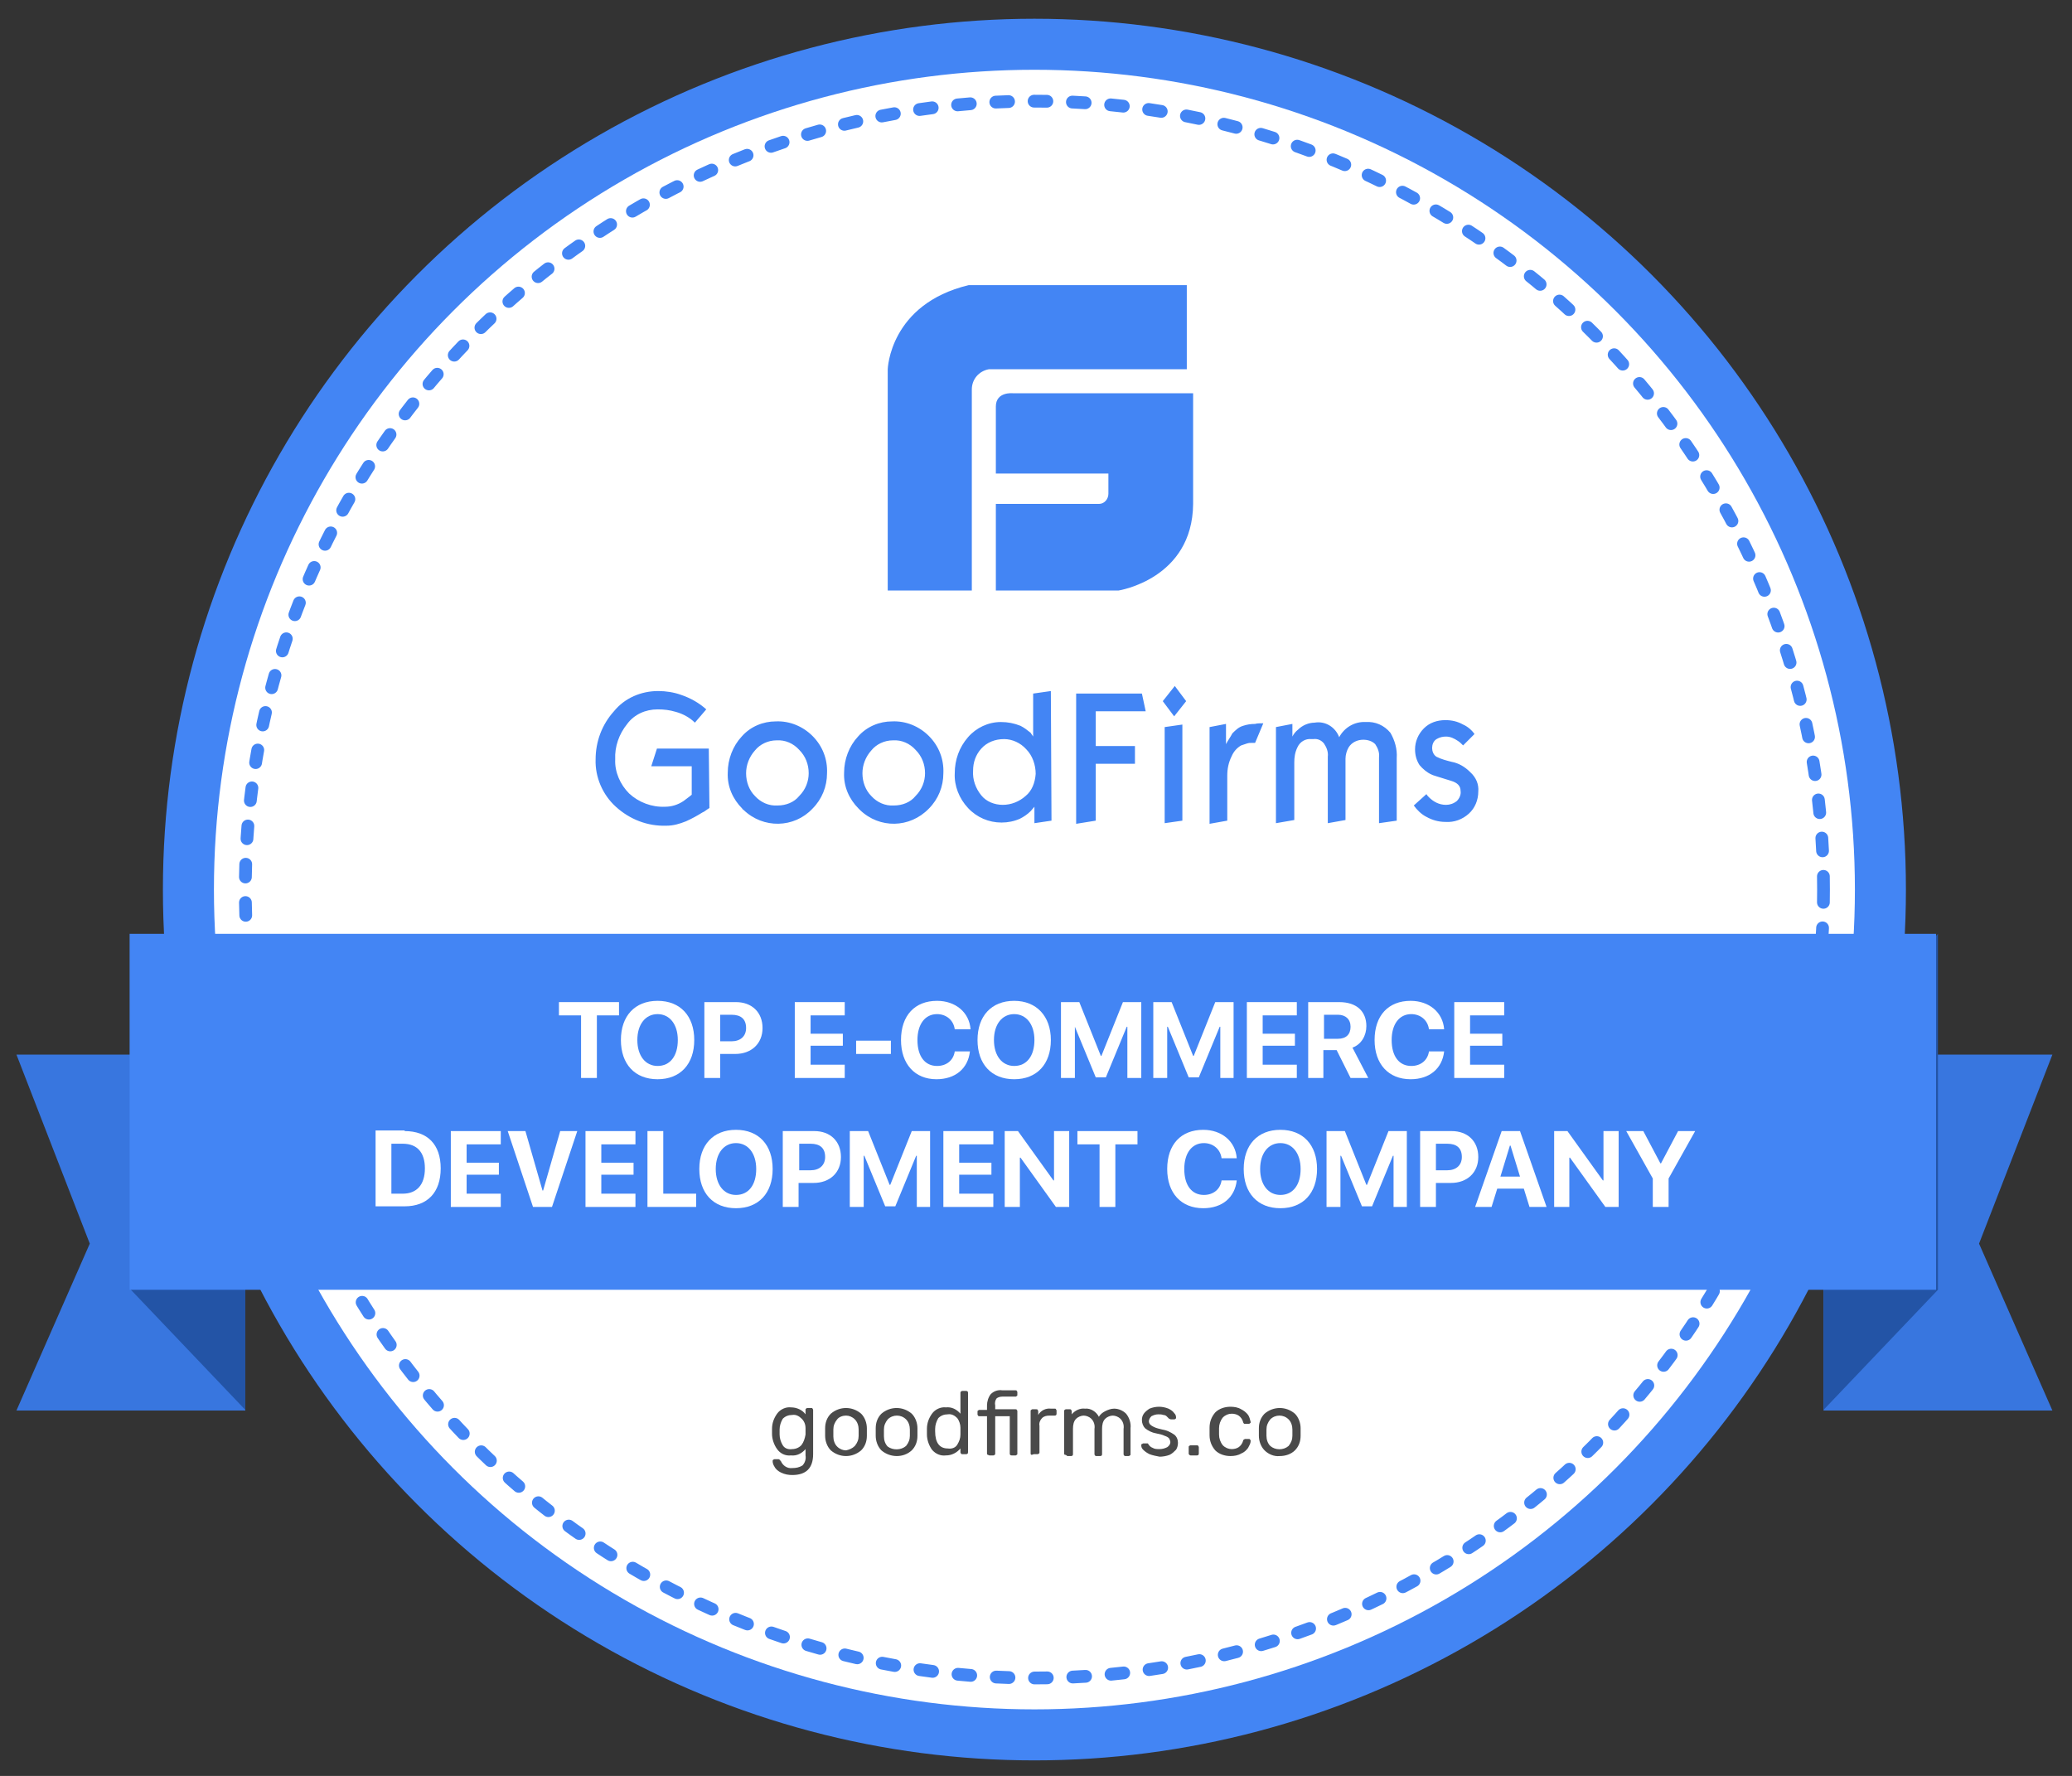 <?xml version="1.0" encoding="utf-8"?>
<!-- Generator: Adobe Illustrator 22.1.0, SVG Export Plug-In . SVG Version: 6.00 Build 0)  -->
<svg version="1.1" id="Layer_1" xmlns="http://www.w3.org/2000/svg" xmlns:xlink="http://www.w3.org/1999/xlink" x="0px" y="0px"
	 viewBox="0 0 327.7 280.9" style="enable-background:new 0 0 327.7 280.9;" xml:space="preserve">
<rect x="0" y="0" width="327.7" height="280.9" fill="#333333" stroke="none"/>
<style type="text/css">
	.st0{fill:#FFFFFF;stroke:#4385F4;stroke-width:8.07;stroke-miterlimit:10;}
	
		.st1{fill:none;stroke:#4385F4;stroke-width:2.02;stroke-linecap:round;stroke-miterlimit:10;stroke-dasharray:2.02,4.04,2.02,4.04,2.02,4.04;}
	.st2{fill:#4385F4;}
	.st3{fill:#3876DF;}
	.st4{fill:#2354A6;}
	.st5{fill:#4A4A4A;}
	.st6{enable-background:new    ;}
	.st7{fill:#FFFFFF;}
</style>
<title>badge-2</title>
<ellipse class="st0" cx="163.6" cy="140.7" rx="133.8" ry="133.7"/>
<ellipse class="st1" cx="163.6" cy="140.7" rx="124.8" ry="124.7"/>
<path class="st2" d="M233.8,125.2c0,1.3-0.5,2.6-1.5,3.5c-1,0.9-2.3,1.4-3.7,1.3c-1.1,0-2.1-0.3-3-0.8c-0.8-0.4-1.5-1.1-2-1.8l2-1.8
	c0.1,0.2,0.3,0.4,0.4,0.5c0.7,0.7,1.6,1.2,2.7,1.2c0.6,0,1.2-0.2,1.7-0.6c0.4-0.4,0.7-1,0.6-1.6c0-0.8-0.5-1.3-1.5-1.6
	c-1.9-0.6-3-0.9-3.1-1c-0.7-0.3-1.4-0.9-1.9-1.5c-0.5-0.8-0.7-1.6-0.7-2.5c0-1.2,0.5-2.4,1.4-3.3c0.9-0.9,2.1-1.3,3.4-1.3
	c1,0,1.9,0.2,2.8,0.7c0.7,0.3,1.4,0.9,1.8,1.5l-1.8,1.8c-0.3-0.3-0.5-0.5-0.8-0.7c-0.6-0.4-1.2-0.7-1.9-0.7c-0.5,0-1,0.1-1.5,0.4
	c-0.5,0.3-0.7,0.9-0.7,1.4c0,0.5,0.2,1.1,0.7,1.4c0.8,0.4,1.6,0.6,2.4,0.8c1.1,0.2,2.1,0.8,2.9,1.6
	C233.5,123,233.9,124.1,233.8,125.2z M220.9,129.8l-2.8,0.4v-10.4c0.1-0.8-0.2-1.5-0.6-2.1c-0.5-0.5-1.2-0.7-1.9-0.7
	c-0.9,0-1.8,0.4-2.3,1.2c-0.3,0.5-0.5,1.2-0.5,1.8v9.7l-2.8,0.5v-10.5c0.1-0.8-0.2-1.5-0.6-2.1c-0.4-0.5-1-0.8-1.7-0.7h-0.3
	c-0.9-0.1-1.8,0.4-2.2,1.3c-0.4,0.8-0.5,1.6-0.5,2.4v9.1l-2.9,0.5V115l2.6-0.5v2c0.2-0.4,0.5-0.8,0.9-1.1c0.7-0.7,1.7-1.1,2.6-1.1
	c1.7-0.3,3.3,0.7,3.9,2.3c0.8-1.5,2.4-2.5,4.2-2.4c1.5-0.1,2.9,0.5,3.9,1.7c0.7,1.2,1.1,2.6,1,4L220.9,129.8z M199.8,114.4l-1.3,3.1
	c-0.2,0-0.4,0-0.5,0c-0.3,0-0.5,0-0.8,0.1c-0.3,0.1-0.6,0.2-0.9,0.3c-0.7,0.4-1.2,1-1.5,1.7c-0.5,1-0.7,2-0.7,3.1v7.1l-2.8,0.5V115
	l2.6-0.5v3.2c0.3-0.6,0.7-1.1,1-1.7c0.5-0.5,1-1,1.7-1.2c0.6-0.2,1.2-0.3,1.9-0.3C198.8,114.4,199.3,114.4,199.8,114.4z M187,129.8
	l-2.8,0.4V115l2.8-0.4V129.8z M187.6,110.9l-1.9,2.4l-1.8-2.4l1.9-2.4L187.6,110.9z M181.2,112.5h-7.9v5.5h6.2v2.8h-6.2v9l-3.1,0.5
	v-20.6h10.4L181.2,112.5z M163.8,122.4c0-1.4-0.5-2.9-1.5-3.9c-0.9-1-2.2-1.6-3.5-1.6c-1.4,0-2.7,0.5-3.6,1.5
	c-0.9,1-1.3,2.2-1.3,3.5c-0.1,1.4,0.4,2.8,1.3,3.9c0.8,1,2.1,1.5,3.4,1.5c1.3,0,2.6-0.5,3.6-1.4
	C163.2,125.1,163.7,123.8,163.8,122.4L163.8,122.4z M166.3,129.8l-2.7,0.4v-2.6l-0.6,0.7c-0.5,0.5-1.1,0.9-1.7,1.2
	c-0.9,0.4-1.9,0.6-2.9,0.6c-2,0-3.9-0.8-5.3-2.3c-1.4-1.5-2.2-3.5-2.1-5.5c0-2.1,0.7-4.1,2.1-5.7c1.3-1.5,3.2-2.4,5.2-2.4
	c1.1,0,2.1,0.2,3.1,0.6c0.6,0.3,1.1,0.7,1.6,1.1c0.1,0.2,0.3,0.4,0.4,0.6v-6.8l2.8-0.4L166.3,129.8z M146.3,122.3
	c0-1.4-0.5-2.7-1.5-3.7c-0.9-1-2.2-1.6-3.6-1.5c-1.3,0-2.6,0.6-3.4,1.6c-0.9,1-1.4,2.3-1.4,3.6c0,1.4,0.5,2.7,1.4,3.6
	c0.9,1,2.2,1.6,3.6,1.5c1.3,0,2.6-0.5,3.4-1.5C145.8,124.9,146.3,123.6,146.3,122.3L146.3,122.3z M149.2,122.3
	c0,2.1-0.8,4.1-2.3,5.6c-3,3.1-7.8,3.2-10.9,0.2c-0.1-0.1-0.1-0.1-0.2-0.2c-1.5-1.5-2.4-3.5-2.3-5.7c0-2.1,0.8-4.2,2.2-5.7
	c1.4-1.6,3.4-2.4,5.4-2.4c2.2-0.1,4.3,0.8,5.8,2.3C148.5,118,149.3,120.1,149.2,122.3L149.2,122.3z M127.9,122.3
	c0-1.4-0.5-2.7-1.5-3.7c-0.9-1-2.2-1.6-3.6-1.5c-1.3,0-2.6,0.6-3.4,1.6c-0.9,1-1.4,2.3-1.4,3.6c0,1.4,0.5,2.7,1.4,3.6
	c0.9,1,2.2,1.6,3.6,1.5c1.3,0,2.6-0.5,3.4-1.5C127.4,124.9,127.9,123.6,127.9,122.3L127.9,122.3z M130.8,122.3
	c0,2.1-0.8,4.1-2.3,5.6c-2.9,3.1-7.8,3.2-10.9,0.2c-0.1-0.1-0.2-0.1-0.2-0.2c-1.5-1.5-2.4-3.5-2.3-5.7c0-2.1,0.8-4.2,2.2-5.7
	c1.4-1.6,3.4-2.4,5.4-2.4c2.2-0.1,4.3,0.8,5.8,2.3C130.1,118,130.9,120.1,130.8,122.3L130.8,122.3z M112.2,127.8
	c-0.5,0.3-0.8,0.6-1.1,0.7c-0.8,0.5-1.7,1-2.6,1.4c-1,0.4-2,0.7-3.1,0.7c-3,0.1-5.8-1-8-3c-2.1-1.9-3.3-4.7-3.2-7.5
	c0-2.8,1-5.5,2.9-7.6c1.7-2.1,4.3-3.2,7-3.2c1.2,0,2.5,0.2,3.6,0.6c1.5,0.5,2.9,1.3,4,2.3l-1.8,2.1c-0.8-0.8-1.9-1.4-3-1.7
	c-1-0.3-1.9-0.4-2.9-0.4c-1.9,0-3.7,0.8-4.8,2.3c-1.3,1.6-2,3.6-1.9,5.6c-0.1,2,0.8,4,2.2,5.4c1.5,1.4,3.6,2.2,5.7,2.1
	c1,0,2-0.3,2.9-0.9c0.8-0.6,1.2-0.9,1.3-1v-4.5H103l0.9-2.8h8.2L112.2,127.8z"/>
<path class="st2" d="M160.2,62.2c0,0-2.7-0.3-2.7,2.1v10.6h17.8v3.2c0,0.8-0.6,1.6-1.5,1.6c-0.1,0-0.1,0-0.2,0h-16.1v13.7h19.4
	c0,0,11.7-1.8,11.8-13.7V62.2H160.2z M187.7,45.1h-34.5c-12.5,3-12.8,13.3-12.8,13.3v35h13.3V61.6c0-1.6,1.1-2.9,2.7-3.2h31.3V45.1z
	"/>
<polygon class="st3" points="324.6,166.8 288.4,166.8 288.4,223.1 324.6,223.1 313,196.7 "/>
<polygon class="st3" points="2.6,166.8 38.8,166.8 38.8,223.1 2.6,223.1 14.2,196.7 "/>
<polygon class="st4" points="306.5,147.7 288.4,166.7 288.4,223 306.5,204 "/>
<polygon class="st4" points="20.7,147.7 38.8,166.7 38.8,223 20.7,204 "/>
<path class="st5" d="M203.8,228.7c0.4-0.5,0.6-1,0.6-1.6c0-0.1,0-0.3,0-0.5s0-0.4,0-0.5c0-0.6-0.2-1.2-0.6-1.6
	c-0.8-0.8-2.1-0.8-2.9,0c-0.4,0.5-0.6,1-0.6,1.6v1c0,0.6,0.2,1.2,0.6,1.6C201.7,229.4,203,229.4,203.8,228.7L203.8,228.7z
	 M200,229.4c-0.6-0.6-0.9-1.5-0.9-2.3v-0.6v-0.6c0-0.9,0.3-1.7,0.9-2.3c1.4-1.2,3.4-1.2,4.8,0c0.6,0.6,0.9,1.5,0.9,2.3
	c0,0.2,0,0.4,0,0.6s0,0.4,0,0.6c0,0.9-0.3,1.7-0.9,2.3c-0.6,0.6-1.5,0.9-2.4,0.9C201.5,230.4,200.6,230,200,229.4L200,229.4z
	 M192.2,229.4c-0.6-0.7-0.9-1.5-0.9-2.4v-0.6v-0.6c0-0.9,0.3-1.7,0.9-2.4c0.6-0.6,1.5-0.9,2.4-0.9c0.6,0,1.2,0.1,1.7,0.4
	c0.4,0.2,0.8,0.5,1.1,0.9c0.2,0.3,0.3,0.7,0.4,1.1c0,0.1,0,0.2-0.1,0.2c-0.1,0.1-0.1,0.1-0.2,0.1h-0.6c-0.1,0-0.2,0-0.2-0.1
	c-0.1-0.1-0.1-0.2-0.1-0.2c-0.1-0.4-0.4-0.8-0.7-1c-0.3-0.2-0.7-0.3-1.1-0.3c-0.5,0-1,0.2-1.4,0.6c-0.4,0.5-0.6,1.1-0.6,1.7v1
	c0,0.6,0.2,1.2,0.6,1.7c0.4,0.4,0.9,0.6,1.4,0.6c0.4,0,0.8-0.1,1.1-0.3c0.3-0.2,0.6-0.6,0.7-1c0-0.1,0.1-0.2,0.1-0.2
	c0.1,0,0.1-0.1,0.2-0.1h0.6c0.1,0,0.2,0,0.2,0.1c0.1,0.1,0.1,0.1,0.1,0.2c0,0.4-0.2,0.7-0.4,1.1c-0.3,0.4-0.6,0.7-1.1,0.9
	c-0.5,0.3-1.1,0.4-1.7,0.4C193.7,230.3,192.8,230,192.2,229.4L192.2,229.4z M188.1,230.1c-0.1-0.1-0.1-0.1-0.1-0.2v-1
	c0-0.1,0-0.2,0.1-0.2c0.1-0.1,0.1-0.1,0.2-0.1h1c0.1,0,0.2,0,0.2,0.1c0.1,0.1,0.1,0.2,0.1,0.2v1c0,0.2-0.1,0.3-0.3,0.3c0,0,0,0,0,0
	h-1C188.2,230.2,188.1,230.1,188.1,230.1L188.1,230.1z M181.8,230c-0.4-0.2-0.7-0.4-1-0.7c-0.2-0.2-0.3-0.4-0.3-0.7
	c0-0.1,0-0.2,0.1-0.2c0.1,0,0.1-0.1,0.2-0.1h0.6c0,0,0.1,0,0.1,0c0.1,0,0.1,0.1,0.1,0.1c0.2,0.3,0.4,0.5,0.7,0.6
	c0.3,0.2,0.7,0.2,1.1,0.2c0.4,0,0.8-0.1,1.2-0.3c0.3-0.2,0.5-0.5,0.5-0.8c0-0.2-0.1-0.4-0.2-0.6c-0.2-0.2-0.4-0.3-0.7-0.4
	c-0.4-0.2-0.9-0.3-1.4-0.4c-0.6-0.1-1.2-0.4-1.7-0.8c-0.3-0.3-0.5-0.8-0.5-1.3c0-0.4,0.1-0.7,0.3-1c0.2-0.3,0.6-0.6,0.9-0.8
	c0.5-0.2,1-0.3,1.5-0.3c0.5,0,1,0.1,1.5,0.3c0.4,0.2,0.7,0.4,0.9,0.7c0.2,0.2,0.3,0.4,0.3,0.7c0,0.1,0,0.2-0.1,0.2
	c-0.1,0.1-0.1,0.1-0.2,0.1h-0.5c-0.1,0-0.2-0.1-0.3-0.1c-0.2-0.2-0.3-0.3-0.4-0.4c-0.1-0.1-0.3-0.2-0.5-0.2
	c-0.3-0.1-0.5-0.1-0.8-0.1c-0.4,0-0.7,0.1-1.1,0.3c-0.2,0.2-0.4,0.5-0.4,0.8c0,0.2,0.1,0.4,0.2,0.5c0.2,0.2,0.4,0.3,0.6,0.4
	c0.4,0.2,0.9,0.3,1.3,0.4c0.7,0.1,1.3,0.4,1.9,0.8c0.4,0.3,0.6,0.8,0.6,1.3c0,0.4-0.1,0.8-0.3,1.1c-0.3,0.3-0.6,0.6-1,0.8
	c-0.5,0.2-1.1,0.3-1.6,0.3C182.9,230.3,182.3,230.2,181.8,230L181.8,230z M168.4,230.1c-0.1-0.1-0.1-0.1-0.1-0.2v-6.7
	c0-0.1,0-0.2,0.1-0.2c0.1-0.1,0.1-0.1,0.2-0.1h0.6c0.1,0,0.2,0,0.2,0.1c0.1,0.1,0.1,0.1,0.1,0.2v0.5c0.5-0.6,1.3-1,2.1-0.9
	c0.9-0.1,1.8,0.5,2.2,1.3c0.2-0.4,0.6-0.7,1-0.9c0.4-0.2,0.9-0.4,1.4-0.4c0.7,0,1.4,0.3,1.9,0.8c0.5,0.6,0.8,1.5,0.7,2.3v4.1
	c0,0.1,0,0.2-0.1,0.2c-0.1,0.1-0.2,0.1-0.2,0.1H178c-0.1,0-0.2,0-0.2-0.1c-0.1-0.1-0.1-0.1-0.1-0.2v-4c0.1-0.6-0.1-1.2-0.5-1.6
	c-0.3-0.3-0.8-0.5-1.2-0.5c-0.4,0-0.9,0.2-1.2,0.5c-0.4,0.4-0.5,1-0.5,1.6v4c0,0.2-0.1,0.3-0.3,0.3c0,0,0,0,0,0h-0.6
	c-0.1,0-0.2,0-0.2-0.1c-0.1-0.1-0.1-0.1-0.1-0.2v-4c0.1-0.6-0.1-1.2-0.5-1.6c-0.3-0.3-0.8-0.5-1.2-0.5c-0.4,0-0.9,0.2-1.2,0.5
	c-0.4,0.4-0.5,1-0.5,1.6v4c0,0.2-0.1,0.3-0.3,0.3c0,0,0,0,0,0h-0.6C168.6,230.1,168.5,230.1,168.4,230.1L168.4,230.1z M163.1,230.1
	c-0.1-0.1-0.1-0.1-0.1-0.2v-6.7c0-0.1,0-0.2,0.1-0.2c0.1-0.1,0.1-0.1,0.2-0.1h0.6c0.1,0,0.2,0,0.2,0.1c0.1,0.1,0.1,0.2,0.1,0.2v0.6
	c0.4-0.7,1.2-1.1,2-1h0.6c0.1,0,0.2,0,0.2,0.1c0.1,0.1,0.1,0.2,0.1,0.2v0.5c0,0.2-0.1,0.3-0.3,0.3c0,0,0,0,0,0H166
	c-0.5,0-0.9,0.1-1.2,0.4c-0.3,0.3-0.5,0.8-0.4,1.2v4.2c0,0.1,0,0.2-0.1,0.2c-0.1,0.1-0.2,0.1-0.2,0.1h-0.6
	C163.3,230.1,163.2,230.1,163.1,230.1L163.1,230.1z M156.2,230.1c-0.1-0.1-0.1-0.1-0.1-0.2v-5.9h-1.2c-0.1,0-0.2,0-0.2-0.1
	c-0.1-0.1-0.1-0.1-0.1-0.2v-0.4c0-0.1,0-0.2,0.1-0.2c0.1-0.1,0.1-0.1,0.2-0.1h1.2v-0.7c0-0.6,0.2-1.3,0.6-1.8
	c0.5-0.5,1.2-0.7,1.8-0.6h2.1c0.1,0,0.2,0,0.2,0.1c0.1,0.1,0.1,0.1,0.1,0.2v0.4c0,0.1,0,0.2-0.1,0.2c-0.1,0.1-0.1,0.1-0.2,0.1h-2.1
	c-0.3,0-0.7,0.1-0.9,0.3c-0.2,0.3-0.3,0.7-0.2,1.1v0.6h3.2c0.1,0,0.2,0,0.2,0.1c0.1,0.1,0.1,0.1,0.1,0.2v6.7c0,0.1,0,0.2-0.1,0.2
	c-0.1,0.1-0.1,0.1-0.2,0.1H160c-0.2,0-0.3-0.1-0.3-0.3c0,0,0,0,0,0v-5.9h-2.3v5.9c0,0.1,0,0.2-0.1,0.2c-0.1,0.1-0.1,0.1-0.2,0.1
	h-0.6C156.4,230.2,156.3,230.1,156.2,230.1L156.2,230.1z M151.4,228.5c0.3-0.5,0.5-1,0.5-1.6c0-0.1,0-0.3,0-0.5s0-0.4,0-0.6
	c0-0.5-0.2-1.1-0.5-1.5c-0.4-0.4-0.9-0.7-1.5-0.6c-0.6,0-1.1,0.2-1.5,0.6c-0.3,0.5-0.5,1.1-0.5,1.7v0.4c0,1.8,0.7,2.7,2,2.7
	C150.5,229.2,151.1,229,151.4,228.5L151.4,228.5z M147.4,229.3c-0.5-0.7-0.8-1.6-0.8-2.4V226c0-0.9,0.3-1.7,0.8-2.4
	c0.5-0.7,1.4-1.1,2.2-1c0.9-0.1,1.7,0.3,2.3,1v-3.3c0-0.1,0-0.2,0.1-0.2c0.1-0.1,0.1-0.1,0.2-0.1h0.6c0.2,0,0.3,0.1,0.3,0.3
	c0,0,0,0,0,0v9.4c0,0.2-0.1,0.3-0.3,0.3c0,0,0,0,0,0h-0.6c-0.1,0-0.2,0-0.2-0.1c-0.1-0.1-0.1-0.1-0.1-0.2v-0.6
	c-0.6,0.7-1.4,1.1-2.3,1.1C148.8,230.3,148,230,147.4,229.3L147.4,229.3z M143.3,228.7c0.4-0.5,0.6-1,0.6-1.6c0-0.1,0-0.3,0-0.5
	s0-0.4,0-0.5c0-0.6-0.2-1.2-0.6-1.6c-0.8-0.8-2.1-0.8-2.9,0c-0.4,0.5-0.6,1-0.6,1.6v1.1c0,0.6,0.2,1.2,0.6,1.6
	C141.2,229.4,142.5,229.4,143.3,228.7L143.3,228.7z M139.4,229.4c-0.6-0.6-0.9-1.5-0.9-2.3v-0.6v-0.6c0-0.9,0.3-1.7,0.9-2.3
	c1.4-1.2,3.4-1.2,4.8,0c0.6,0.6,0.9,1.5,0.9,2.3c0,0.2,0,0.4,0,0.6s0,0.4,0,0.6c0,0.9-0.3,1.7-0.9,2.3
	C142.9,230.6,140.8,230.6,139.4,229.4z M135.2,228.7c0.4-0.5,0.6-1,0.6-1.6c0-0.1,0-0.3,0-0.5s0-0.4,0-0.5c0-0.6-0.2-1.2-0.6-1.6
	c-0.4-0.4-0.9-0.6-1.4-0.6c-0.5,0-1.1,0.2-1.4,0.6c-0.4,0.5-0.6,1-0.6,1.6v1.1c0,0.6,0.2,1.2,0.6,1.6c0.4,0.4,0.9,0.6,1.4,0.6
	C134.3,229.3,134.8,229.1,135.2,228.7L135.2,228.7z M131.4,229.4c-0.6-0.6-0.9-1.5-0.9-2.3v-0.6v-0.6c0-0.9,0.3-1.7,0.9-2.3
	c1.4-1.2,3.4-1.2,4.8,0c0.6,0.6,0.9,1.5,0.9,2.3c0,0.2,0,0.4,0,0.6s0,0.4,0,0.6c0,0.9-0.3,1.7-0.9,2.3
	C134.8,230.6,132.8,230.6,131.4,229.4L131.4,229.4z M126.8,228.5c0.3-0.4,0.5-1,0.6-1.6c0-0.1,0-0.2,0-0.5s0-0.4,0-0.5
	c0-0.6-0.2-1.1-0.6-1.5c-0.4-0.4-0.9-0.7-1.5-0.6c-0.6,0-1.1,0.2-1.5,0.6c-0.3,0.5-0.5,1.1-0.5,1.7v0.8c0,0.6,0.2,1.2,0.5,1.7
	c0.3,0.5,0.9,0.7,1.5,0.6C125.9,229.2,126.5,228.9,126.8,228.5L126.8,228.5z M123.5,232.9c-0.4-0.2-0.8-0.5-1-0.9
	c-0.2-0.3-0.3-0.6-0.3-0.9c0-0.1,0-0.2,0.1-0.2c0.1-0.1,0.1-0.1,0.2-0.1h0.6c0.1,0,0.2,0,0.2,0.1c0.1,0.1,0.1,0.1,0.2,0.2
	c0.3,0.7,1,1.2,1.8,1.1c0.6,0,1.1-0.1,1.6-0.4c0.4-0.4,0.6-1,0.5-1.6v-1c-0.6,0.7-1.4,1.1-2.3,1c-0.9,0.1-1.7-0.3-2.2-1
	c-0.5-0.7-0.8-1.6-0.8-2.4v-0.8c0-0.9,0.3-1.7,0.8-2.4c0.5-0.7,1.4-1.1,2.2-1c0.9,0,1.8,0.4,2.3,1.1V223c0-0.1,0-0.2,0.1-0.2
	c0.1-0.1,0.1-0.1,0.2-0.1h0.6c0.1,0,0.2,0,0.2,0.1c0.1,0.1,0.1,0.2,0.1,0.2v7c0,2.2-1.1,3.3-3.3,3.3
	C124.7,233.3,124.1,233.2,123.5,232.9L123.5,232.9z"/>
<rect x="20.5" y="147.7" class="st2" width="285.7" height="56.3"/>
<g class="st6">
	<path class="st7" d="M91.9,170.5v-9.9h-3.5v-2.1h9.5v2.1h-3.5v9.9H91.9z"/>
</g>
<g class="st6">
	<path class="st7" d="M109.8,164.5c0,3.8-2.2,6.2-5.8,6.2c-3.6,0-5.8-2.4-5.8-6.2c0-3.8,2.2-6.2,5.8-6.2
		C107.6,158.3,109.8,160.7,109.8,164.5z M100.8,164.5c0,2.5,1.3,4.1,3.2,4.1c2,0,3.2-1.6,3.2-4.1c0-2.5-1.3-4.1-3.2-4.1
		S100.8,162,100.8,164.5z"/>
	<path class="st7" d="M116.4,158.5c2.5,0,4.2,1.6,4.2,4.1c0,2.5-1.8,4.1-4.3,4.1h-2.4v3.8h-2.5v-12H116.4z M113.9,164.7h1.8
		c1.4,0,2.3-0.8,2.3-2.1c0-1.4-0.8-2.1-2.3-2.1h-1.8V164.7z"/>
</g>
<g class="st6">
	<path class="st7" d="M133.6,170.5h-7.9v-12h7.9v2.1h-5.4v2.9h5.1v1.9h-5.1v3h5.4V170.5z"/>
</g>
<g class="st6">
	<path class="st7" d="M135.4,166.7v-2.1h5.5v2.1H135.4z"/>
	<path class="st7" d="M142.5,164.5c0-3.9,2.2-6.2,5.7-6.2c2.9,0,5.1,1.8,5.3,4.5H151c-0.2-1.5-1.4-2.4-2.8-2.4
		c-1.9,0-3.1,1.6-3.1,4.1c0,2.6,1.2,4.1,3.1,4.1c1.5,0,2.6-0.9,2.8-2.3h2.4c-0.3,2.7-2.3,4.4-5.3,4.4
		C144.7,170.7,142.5,168.3,142.5,164.5z"/>
	<path class="st7" d="M166.2,164.5c0,3.8-2.2,6.2-5.8,6.2c-3.6,0-5.8-2.4-5.8-6.2c0-3.8,2.2-6.2,5.8-6.2
		C163.9,158.3,166.2,160.7,166.2,164.5z M157.2,164.5c0,2.5,1.3,4.1,3.2,4.1c2,0,3.2-1.6,3.2-4.1c0-2.5-1.3-4.1-3.2-4.1
		S157.2,162,157.2,164.5z"/>
	<path class="st7" d="M180.5,170.5h-2.2v-8.1h-0.1l-3.3,8h-1.6l-3.3-8H170v8.1h-2.2v-12h2.9l3.4,8.5h0.1l3.4-8.5h2.9V170.5z"/>
	<path class="st7" d="M195.2,170.5h-2.2v-8.1h-0.1l-3.3,8H188l-3.3-8h-0.1v8.1h-2.2v-12h2.9l3.4,8.5h0.1l3.4-8.5h2.9V170.5z"/>
	<path class="st7" d="M205.1,170.5h-7.9v-12h7.9v2.1h-5.4v2.9h5.1v1.9h-5.1v3h5.4V170.5z"/>
	<path class="st7" d="M209.4,170.5h-2.5v-12h4.9c2.8,0,4.3,1.5,4.3,3.8c0,1.5-0.8,2.9-2.2,3.4l2.5,4.8h-2.8l-2.2-4.4h-2.1V170.5z
		 M209.4,164.3h2.2c1.3,0,2-0.7,2-1.9c0-1.2-0.8-1.9-2-1.9h-2.2V164.3z"/>
	<path class="st7" d="M217.4,164.5c0-3.9,2.2-6.2,5.7-6.2c2.9,0,5.1,1.8,5.3,4.5h-2.4c-0.2-1.5-1.4-2.4-2.8-2.4
		c-1.9,0-3.1,1.6-3.1,4.1c0,2.6,1.2,4.1,3.1,4.1c1.5,0,2.6-0.9,2.8-2.3h2.4c-0.3,2.7-2.3,4.4-5.3,4.4
		C219.6,170.7,217.4,168.3,217.4,164.5z"/>
	<path class="st7" d="M237.9,170.5h-7.9v-12h7.9v2.1h-5.4v2.9h5.1v1.9h-5.1v3h5.4V170.5z"/>
</g>
<g class="st6">
	<path class="st7" d="M64,178.9c3.6,0,5.7,2.1,5.7,5.9c0,3.8-2.1,6-5.7,6h-4.6v-12H64z M61.9,188.8h1.8c2.2,0,3.5-1.4,3.5-4
		c0-2.5-1.2-3.9-3.5-3.9h-1.8V188.8z"/>
	<path class="st7" d="M79.2,190.9h-7.9v-12h7.9v2.1h-5.4v2.9h5.1v1.9h-5.1v3h5.4V190.9z"/>
	<path class="st7" d="M84.3,190.9l-4-12h2.8l2.7,9.4h0.1l2.7-9.4h2.7l-4,12H84.3z"/>
	<path class="st7" d="M100.5,190.9h-7.9v-12h7.9v2.1h-5.4v2.9h5.1v1.9h-5.1v3h5.4V190.9z"/>
</g>
<g class="st6">
	<path class="st7" d="M110.1,190.9h-7.7v-12h2.5v9.9h5.2V190.9z"/>
</g>
<g class="st6">
	<path class="st7" d="M122.2,184.9c0,3.8-2.2,6.2-5.8,6.2c-3.6,0-5.8-2.4-5.8-6.2c0-3.8,2.2-6.2,5.8-6.2
		C120,178.7,122.2,181.1,122.2,184.9z M113.2,184.9c0,2.5,1.3,4.1,3.2,4.1c2,0,3.2-1.6,3.2-4.1c0-2.5-1.3-4.1-3.2-4.1
		S113.2,182.4,113.2,184.9z"/>
	<path class="st7" d="M128.8,178.9c2.5,0,4.2,1.6,4.2,4.1c0,2.5-1.8,4.1-4.3,4.1h-2.4v3.8h-2.5v-12H128.8z M126.4,185.1h1.8
		c1.4,0,2.3-0.8,2.3-2.1c0-1.4-0.8-2.1-2.3-2.1h-1.8V185.1z"/>
	<path class="st7" d="M147.2,190.9h-2.2v-8.1h-0.1l-3.3,8H140l-3.3-8h-0.1v8.1h-2.2v-12h2.9l3.4,8.5h0.1l3.4-8.5h2.9V190.9z"/>
	<path class="st7" d="M157.1,190.9h-7.9v-12h7.9v2.1h-5.4v2.9h5.1v1.9h-5.1v3h5.4V190.9z"/>
	<path class="st7" d="M158.9,190.9v-12h2.1l5.6,7.8h0.1v-7.8h2.4v12H167l-5.6-7.8h-0.1v7.8H158.9z"/>
	<path class="st7" d="M173.9,190.9v-9.9h-3.5v-2.1h9.5v2.1h-3.5v9.9H173.9z"/>
	<path class="st7" d="M184.6,184.9c0-3.9,2.2-6.2,5.7-6.2c2.9,0,5.1,1.8,5.3,4.5h-2.4c-0.2-1.5-1.4-2.4-2.8-2.4
		c-1.9,0-3.1,1.6-3.1,4.1c0,2.6,1.2,4.1,3.1,4.1c1.5,0,2.6-0.9,2.8-2.3h2.4c-0.3,2.7-2.3,4.4-5.3,4.4
		C186.8,191.1,184.6,188.7,184.6,184.9z"/>
	<path class="st7" d="M208.3,184.9c0,3.8-2.2,6.2-5.8,6.2c-3.6,0-5.8-2.4-5.8-6.2c0-3.8,2.2-6.2,5.8-6.2
		C206.1,178.7,208.3,181.1,208.3,184.9z M199.3,184.9c0,2.5,1.3,4.1,3.2,4.1c2,0,3.2-1.6,3.2-4.1c0-2.5-1.3-4.1-3.2-4.1
		S199.3,182.4,199.3,184.9z"/>
	<path class="st7" d="M222.6,190.9h-2.2v-8.1h-0.1l-3.3,8h-1.6l-3.3-8h-0.1v8.1h-2.2v-12h2.9l3.4,8.5h0.1l3.4-8.5h2.9V190.9z"/>
</g>
<g class="st6">
	<path class="st7" d="M229.6,178.9c2.5,0,4.2,1.6,4.2,4.1c0,2.5-1.8,4.1-4.3,4.1h-2.4v3.8h-2.5v-12H229.6z M227.1,185.1h1.8
		c1.4,0,2.3-0.8,2.3-2.1c0-1.4-0.8-2.1-2.3-2.1h-1.8V185.1z"/>
</g>
<g class="st6">
	<path class="st7" d="M241,188h-4.2l-0.9,2.9h-2.6l4.2-12h2.9l4.2,12h-2.7L241,188z M237.3,186.1h3.1l-1.5-4.9h-0.1L237.3,186.1z"/>
	<path class="st7" d="M245.8,190.9v-12h2.1l5.6,7.8h0.1v-7.8h2.4v12h-2.1l-5.6-7.8h-0.1v7.8H245.8z"/>
	<path class="st7" d="M261.4,190.9v-4.5l-4.2-7.5h2.7l2.7,5.1h0.1l2.7-5.1h2.7l-4.2,7.5v4.5H261.4z"/>
</g>
</svg>
